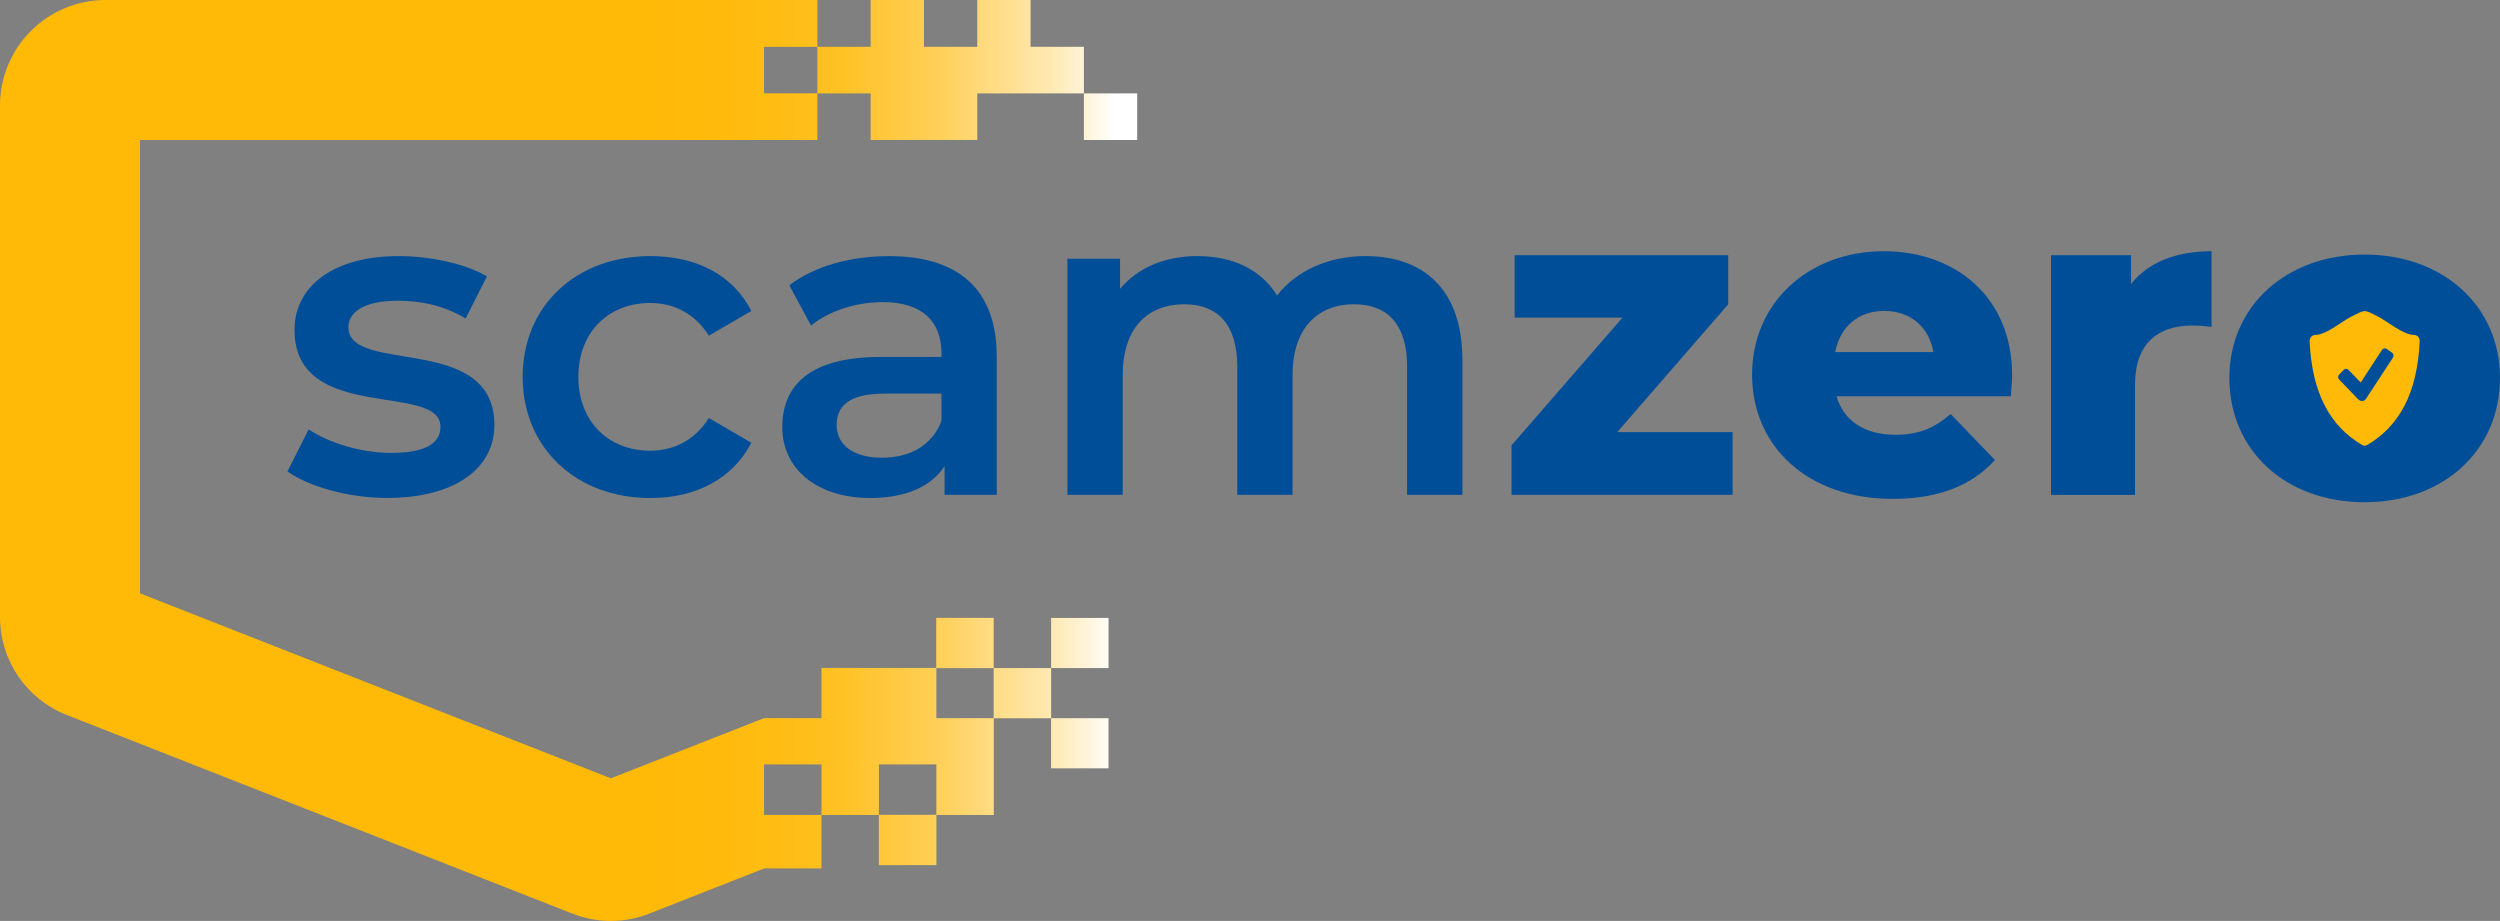 <?xml version="1.0" encoding="UTF-8"?><svg id="Layer_2" xmlns="http://www.w3.org/2000/svg" xmlns:xlink="http://www.w3.org/1999/xlink" viewBox="0 0 836.03 307.97"><rect x="0" y="0" width="836.03" height="307.97" fill="#808080" stroke="none"/><defs><style>.cls-1{fill:#004e98;}.cls-2{fill:#ffba08;}.cls-3{fill:url(#linear-gradient);}</style><linearGradient id="linear-gradient" x1="0" y1="153.99" x2="380.29" y2="153.99" gradientUnits="userSpaceOnUse"><stop offset=".56" stop-color="#ffba08"/><stop offset=".63" stop-color="#ffba0b"/><stop offset=".69" stop-color="#ffbd15"/><stop offset=".74" stop-color="#ffc225"/><stop offset=".78" stop-color="#ffc83d"/><stop offset=".83" stop-color="#ffd15c"/><stop offset=".87" stop-color="#ffdb81"/><stop offset=".92" stop-color="#ffe8ae"/><stop offset=".96" stop-color="#fff6e0"/><stop offset=".98" stop-color="#fff"/></linearGradient></defs><g id="Layer_1-2"><path class="cls-3" d="m380.29,46.81v-15.58h-17.82v-15.57h-17.83V0h-17.83v15.66h-17.83V0h-17.82v15.66h-17.81V0H35.3C15.82,0,0,15.83,0,35.3v170.98c0,14.61,8.8,27.5,22.38,32.84l168.98,66.38c4.18,1.66,8.55,2.47,12.92,2.47s8.74-.81,12.89-2.47l38.33-15.06v-.04h19.22v-17.86h19.18v16.78h19.25v-16.78h19.19v-32.34h19.15v16.75h19.21v-16.78h-19.19v-16.75h19.2v-16.78h-19.21v16.77h-19.2v-16.78h-19.22v16.73h.05v.06h19.16v16.73h-19.16v-16.73h-.05v-.06h-38.37v16.79h-19.21l-51.22,20.13-157.46-61.86V46.82h208.68s17.84,0,17.84,0v-15.58h17.82v15.58h35.65v-15.58h35.65v15.58h17.83Zm-86.37,208.82h19.21v16.86h-19.21v-16.86Zm-38.42,0h19.21v16.9h-19.21v-16.9Zm17.83-224.41h-17.83v-15.54h17.83v15.54Z"/><path class="cls-1" d="m96.12,157.66l7.1-14.05c6.95,4.58,17.6,7.84,27.51,7.84,11.68,0,16.56-3.25,16.56-8.72,0-15.08-48.8-.89-48.8-32.39,0-14.94,13.46-24.7,34.75-24.7,10.5,0,22.48,2.51,29.58,6.8l-7.1,14.05c-7.54-4.44-15.08-5.92-22.63-5.92-11.24,0-16.56,3.7-16.56,8.87,0,15.97,48.8,1.77,48.8,32.68,0,14.79-13.61,24.4-35.79,24.4-13.16,0-26.32-3.84-33.42-8.87Z"/><path class="cls-1" d="m174.79,126.01c0-23.66,17.75-40.37,42.74-40.37,15.38,0,27.65,6.36,33.72,18.34l-14.2,8.28c-4.73-7.54-11.83-10.94-19.67-10.94-13.61,0-23.96,9.46-23.96,24.7s10.35,24.7,23.96,24.7c7.84,0,14.94-3.4,19.67-10.94l14.2,8.28c-6.06,11.83-18.34,18.49-33.72,18.49-24.99,0-42.74-16.86-42.74-40.52Z"/><path class="cls-1" d="m333.33,119.21v46.29h-17.45v-9.61c-4.44,6.8-13.01,10.65-24.85,10.65-18.04,0-29.43-9.91-29.43-23.66s8.87-23.51,32.83-23.51h20.41v-1.18c0-10.8-6.51-17.16-19.67-17.16-8.87,0-18.04,2.96-23.96,7.84l-7.25-13.46c8.43-6.51,20.7-9.76,33.42-9.76,22.77,0,35.94,10.8,35.94,33.57Zm-18.49,21.59v-9.17h-19.08c-12.57,0-15.97,4.73-15.97,10.5,0,6.66,5.62,10.94,15.08,10.94s16.86-4.14,19.96-12.27Z"/><path class="cls-1" d="m489.05,120.24v45.25h-18.49v-42.89c0-14.05-6.51-20.85-17.75-20.85-12.13,0-20.56,7.99-20.56,23.66v40.08h-18.49v-42.89c0-14.05-6.51-20.85-17.75-20.85-12.27,0-20.56,7.99-20.56,23.66v40.08h-18.49v-78.97h17.6v10.06c5.92-7.1,15.08-10.94,25.88-10.94,11.54,0,21.15,4.29,26.62,13.16,6.36-8.13,17.01-13.16,29.58-13.16,19.08,0,32.39,10.8,32.39,34.61Z"/><path class="cls-1" d="m579.41,144.5v21h-73.94v-16.56l37.12-42.74h-36.08v-20.85h71.43v16.42l-37.12,42.74h38.6Z"/><path class="cls-1" d="m672.43,132.52h-58.27c2.37,8.13,9.32,12.87,19.67,12.87,7.84,0,13.01-2.22,18.49-6.95l14.79,15.38c-7.69,8.58-18.93,13.01-34.16,13.01-28.54,0-47.03-17.6-47.03-41.56s18.78-41.26,44.07-41.26c23.66,0,42.89,15.08,42.89,41.56,0,2.07-.3,4.73-.44,6.95Zm-58.71-14.79h32.83c-1.48-8.43-7.69-13.75-16.42-13.75s-14.79,5.32-16.42,13.75Z"/><path class="cls-1" d="m739.57,84.01v25.29c-2.51-.3-4.29-.44-6.36-.44-11.39,0-19.23,5.77-19.23,19.82v36.82h-28.1v-80.16h26.77v9.61c5.77-7.25,15.08-10.94,26.92-10.94Z"/><path class="cls-1" d="m745.53,126.39c0-24.11,19.08-41.26,45.25-41.26s45.25,17.16,45.25,41.26-18.78,41.56-45.25,41.56-45.25-17.3-45.25-41.56Zm62.11,0c0-12.13-7.25-18.93-16.86-18.93s-16.86,6.8-16.86,18.93,7.39,19.23,16.86,19.23,16.86-6.95,16.86-19.23Z"/><path class="cls-1" d="m817.36,126.53c0,17.11-11.4,28.01-26.66,28.01s-26.5-10.9-26.5-28.01,11.41-28,26.5-28,26.66,10.9,26.66,28Z"/><path class="cls-2" d="m808.7,112.67c-.16-.19-.36-.35-.59-.46-.23-.11-.47-.17-.72-.18-3.87-.1-8.76-4.39-12-6.08-2-1.04-3.32-1.72-4.31-1.9-.2-.03-.41-.03-.61,0-.99.18-2.31.86-4.31,1.9-3.24,1.68-8.13,5.97-12,6.08-.25,0-.49.07-.72.18-.23.11-.43.27-.59.46-.34.4-.52.92-.49,1.46.83,17.52,6.89,28.36,17.52,34.66.28.16.58.25.89.25s.61-.08.89-.25c10.63-6.3,16.69-17.14,17.52-34.66.03-.53-.15-1.06-.49-1.46Zm-8.45,6.89l-8.97,13.73c-.32.49-.83.82-1.33.82s-1.06-.28-1.41-.65l-6.32-6.56c-.21-.21-.32-.51-.32-.81s.12-.59.32-.81l1.56-1.62c.21-.21.49-.33.78-.33s.57.12.78.33l4.11,4.26,7.14-10.94c.17-.25.42-.42.71-.48.29-.06.58,0,.83.18l1.83,1.29c.24.17.41.43.46.73.05.3,0,.61-.17.86Z"/></g></svg>